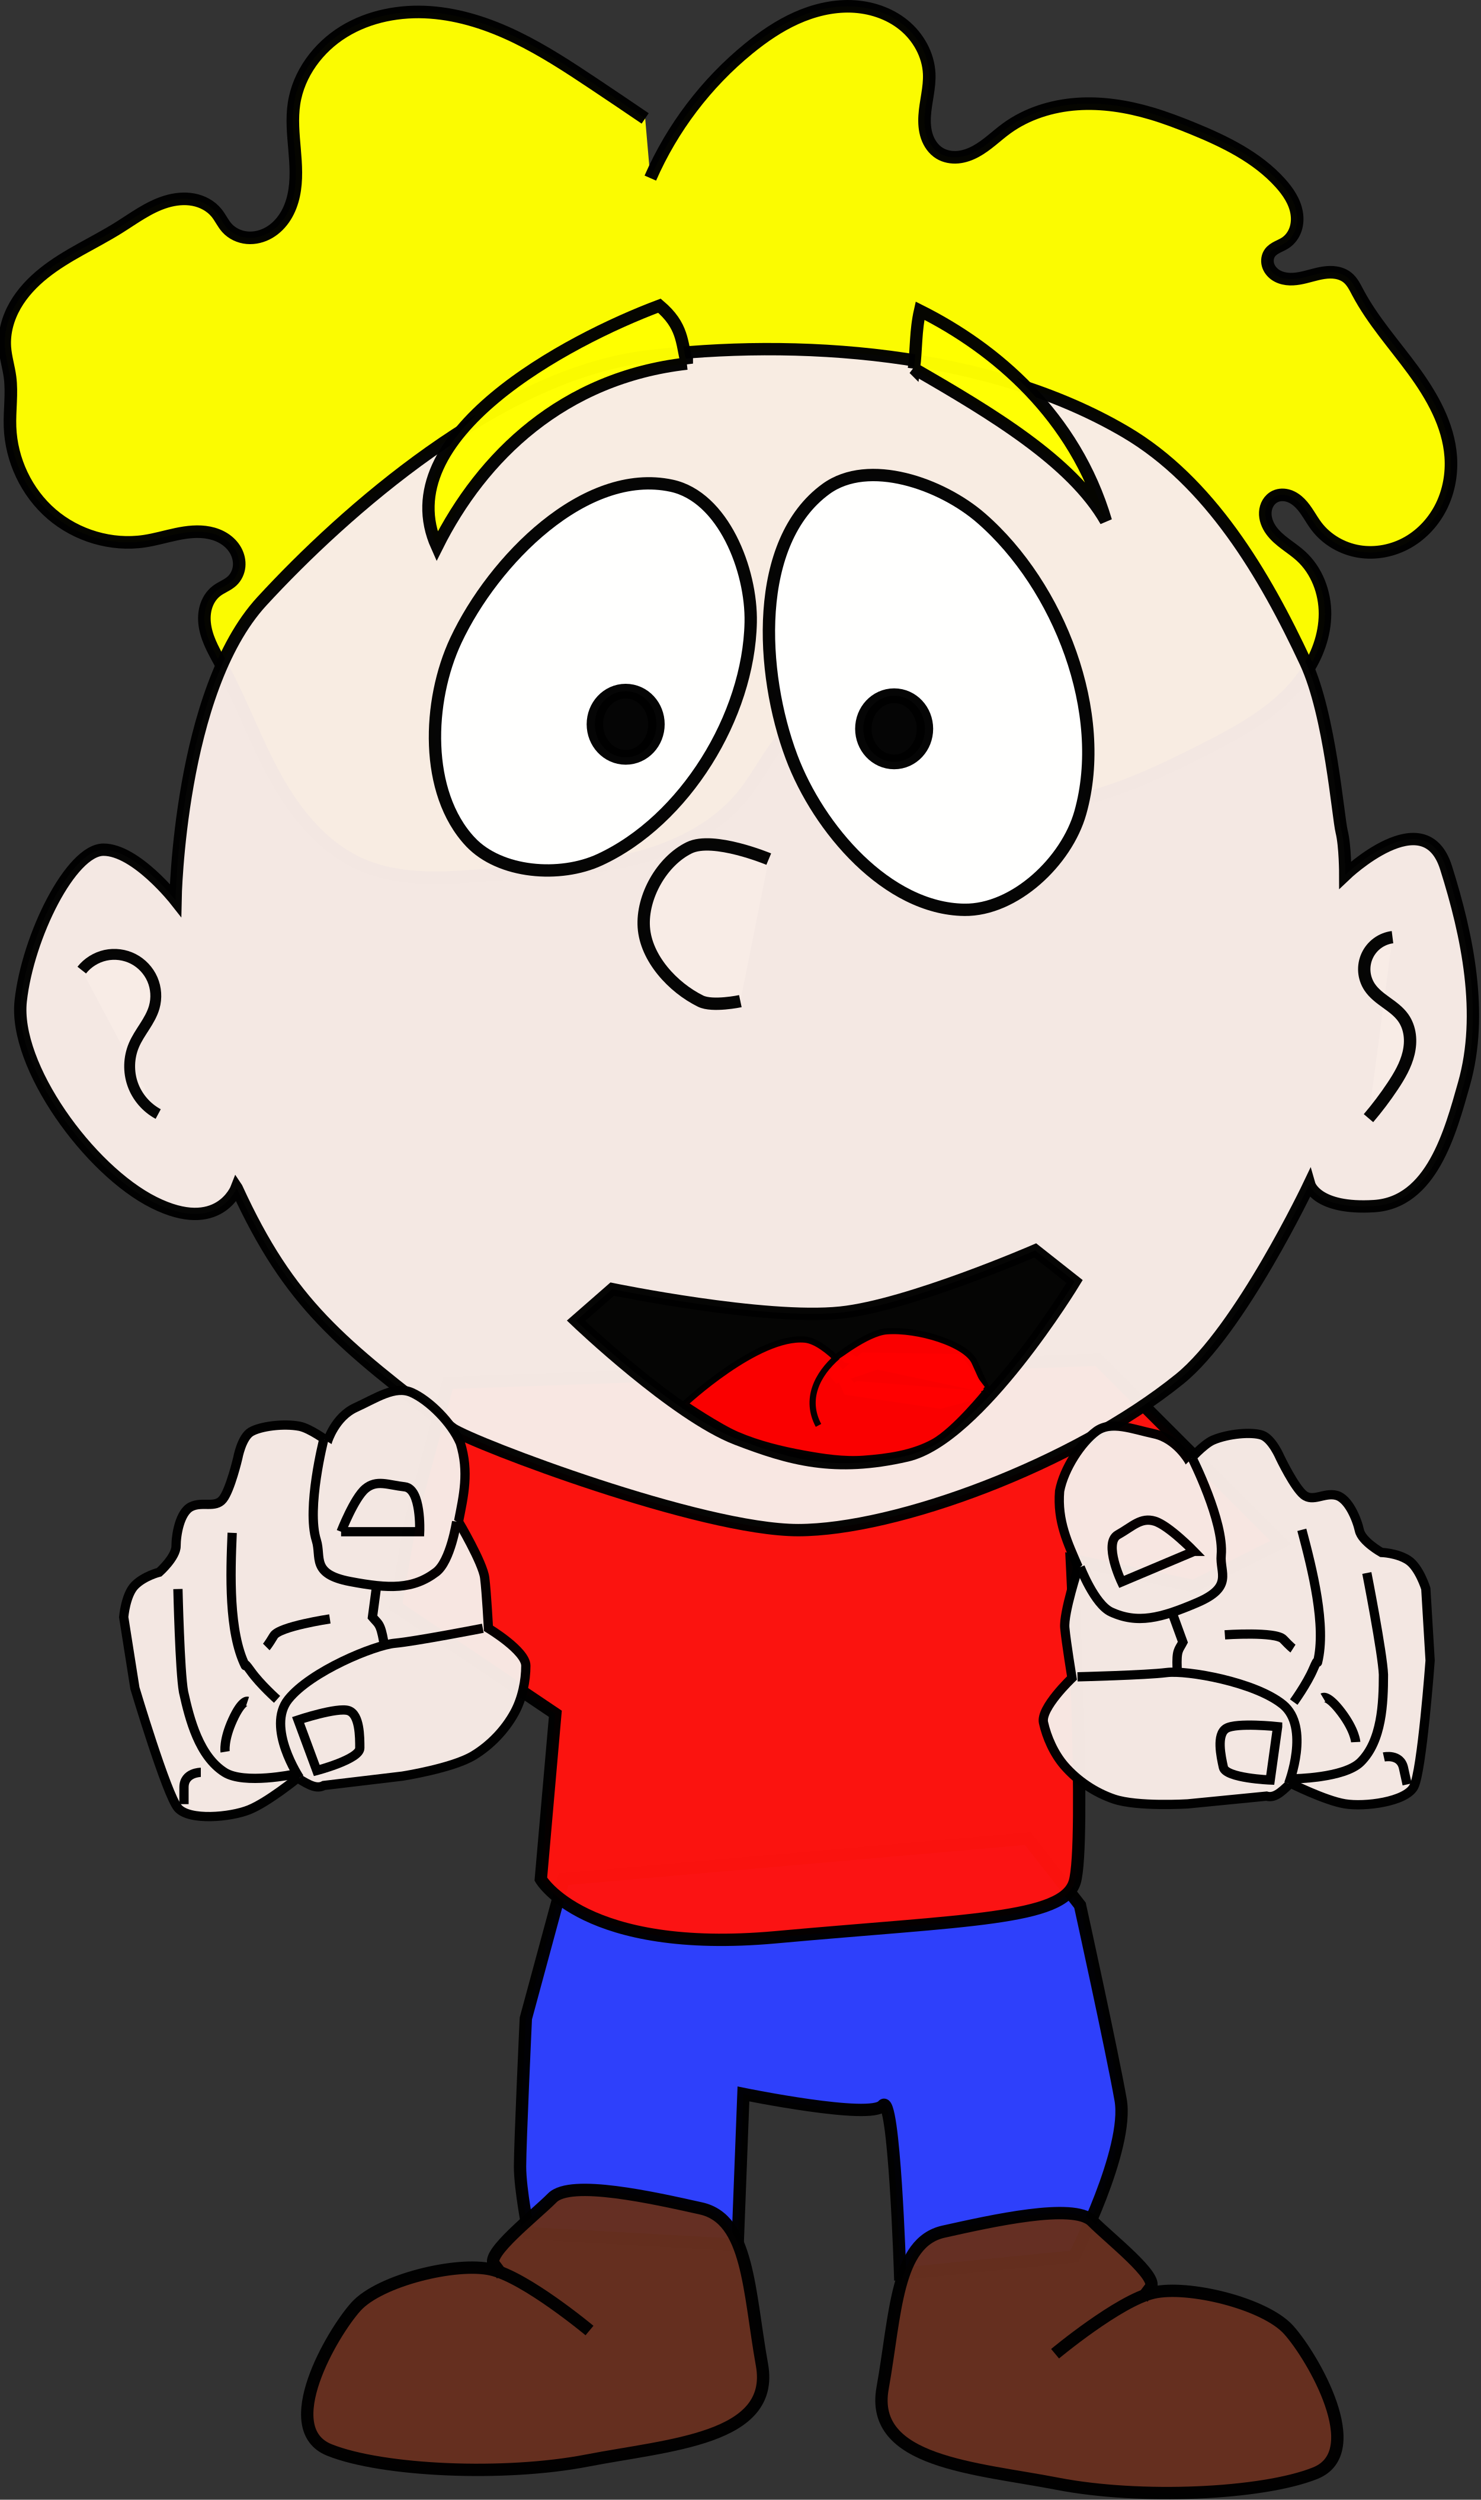 <?xml version="1.0" encoding="UTF-8" standalone="no"?>
<svg
    xmlns:inkscape="http://www.inkscape.org/namespaces/inkscape"
    xmlns:rdf="http://www.w3.org/1999/02/22-rdf-syntax-ns#"
    xmlns="http://www.w3.org/2000/svg"
    xmlns:cc="http://creativecommons.org/ns#"
    xmlns:dc="http://purl.org/dc/elements/1.1/"
    xmlns:sodipodi="http://sodipodi.sourceforge.net/DTD/sodipodi-0.dtd"
    id="svg3453"
    sodipodi:docname="_svgclean2.svg"
    viewBox="0 0 363.72 613.75"
    version="1.1"
    inkscape:version="0.48.3.1 r9886"
  >
  <rect x="0" y="0" width="363.72" height="613.75" fill="#333333" stroke="none"/>
  <sodipodi:namedview
      id="namedview51"
      bordercolor="#666666"
      inkscape:pageshadow="2"
      guidetolerance="10"
      pagecolor="#ffffff"
      gridtolerance="10"
      inkscape:window-maximized="0"
      inkscape:zoom="0.22425739"
      objecttolerance="10"
      borderopacity="1"
      inkscape:current-layer="svg3453"
      inkscape:cx="143.33581"
      inkscape:cy="260.19829"
      inkscape:window-y="0"
      inkscape:window-x="0"
      inkscape:window-width="674"
      showgrid="false"
      inkscape:pageopacity="0"
      inkscape:window-height="645"
  />
  <g
      id="layer1"
      transform="translate(-228.71 -172.63)"
    >
    <g
        id="g8628"
        transform="matrix(1.992,0,0,1.992,-1746.4,173.11)"
      >
      <path
          id="path5994"
          style="opacity:0.98;stroke:#000000;stroke-width:1.522;fill:#2e41ff"
          inkscape:connector-curvature="0"
          d="m1061 231.38-4.65 17.17s-0.715 15.382-0.715 18.243c0 2.862 1.073 8.227 1.073 8.227l25.755 1.431 0.715-18.601s15.739 3.219 17.17 1.431c1.431-1.789 2.146 20.747 2.146 20.747l21.463-2.146s6.796-13.235 5.723-19.316c-1.073-6.081-5.008-23.967-5.008-23.967l-6.439-8.227z"
      />
      <path
          id="path5996"
          style="opacity:0.98;stroke-linejoin:round;stroke:#000000;stroke-width:1.522;fill:#662f1f"
          inkscape:connector-curvature="0"
          d="m1121.6 289.87s7.853-6.544 12.106-7.525c4.253-0.982 13.742 1.309 16.687 4.581 2.945 3.272 9.816 15.051 3.272 17.668-6.544 2.618-21.595 3.272-31.738 1.309-10.143-1.963-23.23-2.618-21.594-11.779 1.636-9.161 1.636-17.995 7.525-19.304 5.889-1.309 16.032-3.599 18.323-1.309 2.29 2.29 8.18 6.871 7.198 8.18l-0.982 1.309"
      />
      <path
          id="path5998"
          style="opacity:0.98;stroke-linejoin:round;stroke:#000000;stroke-width:1.522;fill:#662f1f"
          inkscape:connector-curvature="0"
          d="m1064.2 287.01s-7.853-6.544-12.106-7.525c-4.253-0.982-13.742 1.309-16.687 4.581-2.945 3.272-9.816 15.051-3.272 17.668 6.544 2.618 21.594 3.272 31.738 1.309 10.143-1.963 23.23-2.618 21.594-11.779-1.636-9.161-1.636-17.995-7.525-19.304-5.889-1.309-16.032-3.599-18.323-1.309-2.29 2.29-8.18 6.871-7.198 8.18l0.982 1.309"
      />
      <path
          id="path6000"
          style="opacity:0.98;stroke:#000000;stroke-width:1.522;fill:#ff130f"
          inkscape:connector-curvature="0"
          d="m1058.2 231.38s5.366 9.3 28.975 7.154c23.609-2.146 35.413-2.146 36.844-6.796 1.431-4.65-0.358-39.706-0.358-39.706l15.024 3.219 10.731-5.366-22.536-22.536-80.127 2.862-4.65 17.17-1.789 10.374 19.674 13.235z"
      />
      <path
          id="path6002"
          style="opacity:0.98;stroke:#000000;stroke-width:1.55;fill:#ffff00"
          inkscape:connector-curvature="0"
          d="m1071.7 21.71c2.7-6.168 6.883-11.68 12.097-15.939 1.805-1.475 3.743-2.808 5.868-3.767 2.125-0.959 4.447-1.536 6.777-1.463 2.33 0.073 4.667 0.822 6.478 2.289 1.811 1.467 3.054 3.678 3.161 6.006 0.08 1.74-0.45 3.45-0.558 5.188-0.054 0.869 0 1.757 0.282 2.581 0.282 0.824 0.807 1.583 1.549 2.04 0.67 0.412 1.486 0.557 2.27 0.486 0.784-0.071 1.539-0.349 2.229-0.727 1.381-0.756 2.504-1.899 3.778-2.825 2.503-1.821 5.575-2.777 8.663-2.995 3.088-0.218 6.196 0.277 9.164 1.156 1.731 0.513 3.422 1.156 5.093 1.839 3.97 1.622 7.956 3.555 10.823 6.744 0.936 1.041 1.759 2.251 2.004 3.63 0.122 0.689 0.094 1.411-0.132 2.074-0.225 0.663-0.654 1.263-1.236 1.653-0.317 0.212-0.672 0.359-1.012 0.534s-0.671 0.386-0.898 0.692c-0.307 0.413-0.389 0.973-0.257 1.471 0.132 0.498 0.464 0.931 0.884 1.229 0.42 0.298 0.924 0.465 1.435 0.528 0.511 0.063 1.03 0.025 1.538-0.062 1.015-0.174 1.991-0.54 3.009-0.692 0.509-0.076 1.03-0.097 1.538-0.012 0.508 0.085 1.003 0.28 1.403 0.604 0.584 0.473 0.921 1.175 1.273 1.839 1.839 3.467 4.502 6.414 6.821 9.58 2.319 3.166 4.36 6.736 4.638 10.651 0.147 2.074-0.22 4.192-1.129 6.062s-2.365 3.482-4.172 4.51-3.963 1.454-6.015 1.117c-2.052-0.337-3.979-1.451-5.237-3.106-0.695-0.914-1.19-1.982-1.99-2.805-0.4-0.412-0.879-0.759-1.424-0.938s-1.161-0.181-1.679 0.065c-0.364 0.173-0.669 0.463-0.877 0.808-0.208 0.346-0.321 0.745-0.342 1.148-0.044 0.806 0.273 1.6 0.748 2.252 0.95 1.304 2.465 2.059 3.655 3.148 1.951 1.785 2.965 4.472 2.958 7.116-0.01 2.645-0.975 5.234-2.473 7.414-2.996 4.359-7.862 6.991-12.582 9.379-5.91 2.991-12.018 5.895-18.589 6.734-3.285 0.419-6.661 0.305-9.855-0.571s-6.202-2.534-8.482-4.936c-1.087-1.145-2-2.445-3.083-3.594-1.083-1.149-2.385-2.167-3.92-2.537-1.423-0.342-2.951-0.091-4.275 0.532s-2.46 1.599-3.423 2.701c-1.926 2.205-3.196 4.91-5.035 7.188-3.466 4.293-8.747 6.789-14.122 8.037-5.375 1.248-10.934 1.381-16.438 1.772-2.789 0.198-5.58 0.464-8.376 0.392s-5.617-0.495-8.177-1.618c-4.676-2.051-8.083-6.252-10.558-10.718-2.475-4.466-4.198-9.315-6.632-13.804-0.802-1.48-1.694-2.955-2.02-4.607-0.163-0.826-0.177-1.69 0.04-2.504 0.217-0.814 0.674-1.574 1.343-2.085 0.602-0.461 1.354-0.71 1.91-1.226 0.497-0.461 0.8-1.115 0.869-1.789 0.068-0.674-0.094-1.364-0.422-1.956-0.328-0.593-0.819-1.089-1.388-1.456-0.569-0.368-1.215-0.609-1.879-0.742-1.328-0.267-2.707-0.105-4.033 0.172s-2.63 0.669-3.97 0.868c-4.045 0.601-8.319-0.67-11.419-3.337s-4.989-6.676-5.134-10.763c-0.073-2.044 0.268-4.102 0-6.13-0.163-1.234-0.549-2.436-0.637-3.678-0.126-1.788 0.382-3.589 1.271-5.145 0.89-1.556 2.148-2.88 3.548-3.998 2.801-2.238 6.145-3.672 9.187-5.57 1.908-1.19 3.741-2.584 5.895-3.233 1.077-0.324 2.227-0.45 3.333-0.244 1.105 0.206 2.162 0.763 2.869 1.637 0.469 0.581 0.776 1.283 1.273 1.839 0.63 0.705 1.548 1.131 2.489 1.216 0.942 0.085 1.901-0.159 2.719-0.635s1.495-1.174 1.998-1.974c0.503-0.801 0.836-1.701 1.034-2.626 0.397-1.849 0.265-3.766 0.103-5.65-0.162-1.884-0.352-3.789-0.067-5.658 0.559-3.661 2.976-6.908 6.129-8.85 3.154-1.942 6.974-2.648 10.668-2.383 3.694 0.265 7.275 1.456 10.608 3.072 3.332 1.616 6.44 3.654 9.521 5.709 2.13 1.42 4.252 2.85 6.367 4.291"
      />
      <path
          id="path6004"
          style="opacity:0.98;stroke:#000000;stroke-width:1.522;fill:#f7ebe6"
          inkscape:connector-curvature="0"
          d="m1020.7 146.2s-2.219 5.769-10.206 1.775c-7.987-3.994-17.306-16.863-16.419-24.85 0.887-7.988 6.213-18.638 10.206-18.638 3.994 0 8.875 6.213 8.875 6.213s0.444-25.738 10.65-36.831c10.206-11.094 29.288-27.956 47.482-30.175 18.194-2.219 41.856-0.786 59.019 9.319 10.352 6.095 17.11 17.513 22.188 28.4 3.004 6.441 3.994 19.081 4.438 20.856 0.444 1.775 0.444 5.325 0.444 5.325s9.762-9.319 12.425-0.888c2.663 8.431 4.641 18.055 2.219 26.625-1.698 6.007-3.994 14.644-11.094 15.088-7.1 0.444-7.988-2.663-7.988-2.663s-8.511 17.926-15.975 23.963c-13.114 10.605-35.056 18.638-47.038 18.638-11.981 0-39.938-10.65-42.6-12.425-13.91-10.662-20.06-15.417-26.625-29.731z"
      />
      <path
          id="path6006"
          style="opacity:0.98;stroke-linejoin:round;stroke:#000000;stroke-width:1.522;fill:#f7ebe6"
          inkscape:connector-curvature="0"
          d="m1086.3 105.65s-6.838-2.851-9.803-1.4c-3.381 1.653-5.859 6.048-5.602 9.803 0.261 3.819 3.568 7.412 7.002 9.103 1.466 0.722 4.902 0 4.902 0"
      />
      <path
          id="path6008"
          style="opacity:0.98;stroke:#000000;stroke-width:1.522;fill:#ffffff"
          inkscape:connector-curvature="0"
          d="m1049.5 103.51c-5.667-6.058-5.297-17.313-1.773-24.822 4.634-9.873 15.933-21.356 26.595-19.06 6.342 1.366 9.887 10.357 9.752 16.844-0.242 11.556-8.125 24.404-18.616 29.254-4.874 2.253-12.288 1.706-15.957-2.216z"
      />
      <path
          id="path6010"
          style="opacity:0.98;stroke:#000000;stroke-width:1.522;fill:#ffffff"
          inkscape:connector-curvature="0"
          d="m1110.4 111.9c-9.478-0.134-17.96-9.977-21.29-18.851-3.9-10.394-4.728-26.509 4.255-33.032 5.25-3.812 14.232-0.65 19.125 3.61 9.631 8.384 15.687 24.014 12.223 36.303-1.687 5.986-8.094 12.058-14.312 11.97z"
      />
      <path
          id="path6012"
          style="opacity:0.98;stroke:#000000;stroke-width:1.522"
          inkscape:connector-curvature="0"
          d="m1067 158.65s18.763 3.866 28.144 2.894c8.355-0.866 24.007-7.662 24.007-7.662l4.853 3.831s-11.748 19.41-20.687 21.453c-8.939 2.043-14.392 0.464-20.943-2.043-7.662-2.932-19.834-14.574-19.834-14.574z"
      />
      <path
          id="path6014"
          style="opacity:0.98;stroke:#000000;stroke-width:.761;fill:#ff0000"
          inkscape:connector-curvature="0"
          d="m1094.2 167.4s4.131-3.359 6.63-3.549c3.826-0.292 9.833 1.531 10.855 3.83 1.022 2.299 1.788 3.831 1.788 3.831m-16.345-1.532s-3.67-4.874-6.385-5.108c-5.808-0.5-14.812 7.917-14.812 7.917s4.196 2.844 6.512 3.831c2.603 1.11 5.388 1.792 8.172 2.298 2.438 0.444 4.935 0.822 7.407 0.639 2.924-0.217 5.982-0.637 8.555-2.043 2.642-1.443 6.512-6.257 6.512-6.257"
      />
      <path
          id="path6016"
          style="opacity:0.98;stroke:#ff0000;stroke-width:.761;fill:#ff0000"
          inkscape:connector-curvature="0"
          d="m1097.9 166.84-2.856 2.552 0.852 1.926 11.577 1.691 3.919-1.013 1.057-1.301-2.765-3.67z"
      />
      <path
          id="path6018"
          style="opacity:0.98;stroke:#000000;stroke-width:1.342;fill:#f7ebe6"
          inkscape:connector-curvature="0"
          d="m1001.6 119.33c0.727-0.92 1.78-1.577 2.926-1.827 1.146-0.249 2.377-0.089 3.421 0.445 1.044 0.534 1.893 1.439 2.361 2.515 0.468 1.075 0.55 2.314 0.229 3.442-0.244 0.856-0.705 1.631-1.184 2.381-0.479 0.75-0.984 1.49-1.329 2.31-0.639 1.515-0.69 3.268-0.141 4.818 0.548 1.55 1.692 2.88 3.141 3.656"
      />
      <path
          id="path6020"
          style="opacity:0.98;stroke:#000000;stroke-width:1.522;fill:#f7ebe6"
          inkscape:connector-curvature="0"
          d="m1163.2 115.27c-0.667 0.084-1.312 0.341-1.855 0.738-0.543 0.397-0.982 0.935-1.264 1.546-0.282 0.611-0.405 1.294-0.354 1.965 0.05 0.671 0.274 1.328 0.644 1.89 0.519 0.79 1.299 1.367 2.065 1.92 0.767 0.553 1.553 1.116 2.096 1.89 0.435 0.619 0.695 1.353 0.792 2.104 0.097 0.751 0.033 1.517-0.141 2.253-0.35 1.473-1.131 2.804-1.97 4.064-0.912 1.369-1.906 2.685-2.974 3.937"
      />
      <g
          id="g6022"
          style="opacity:0.98;stroke:#000000;stroke-width:1.5;fill:#f7ebe6"
          transform="matrix(.761 0 0 .761 1009.6 7.915)"
        >
        <path
            id="path6024"
            inkscape:connector-curvature="0"
            d="m50.525 235.74s3.939 6.667 4.242 9.091c0.303 2.424 0.606 8.182 0.606 8.182s6.061 3.636 6.061 6.061-0.575 5.296-1.818 7.576c-1.54 2.822-3.917 5.304-6.667 6.97-3.418 2.071-11.515 3.333-11.515 3.333l-12.728 1.515c-1.089 0.593-2.267 0.045-4.242-1.212 0 0-4.849 3.939-7.879 5.152-3.03 1.212-9.697 1.818-11.515-0.303-1.818-2.121-6.97-19.394-6.97-19.394l-1.818-11.515s0.303-3.636 1.818-5.152 3.939-2.121 3.939-2.121 2.727-2.424 2.727-4.242 0.606-5.455 2.424-6.364c1.818-0.909 3.939 0.303 5.152-1.212s2.424-6.667 2.424-6.667 0.606-3.333 2.121-4.242 5.282-1.402 7.879-0.909c1.687 0.32 4.545 2.424 4.545 2.424s1.212-3.939 4.545-5.455 6.364-3.636 9.091-2.424c2.727 1.212 6.419 4.764 7.879 8.182 1.439 4.678 0.533 8.466-0.303 12.728z"
        />
        <path
            id="path6026-8"
            inkscape:connector-curvature="0"
            d="m5.069 246.65s0.303 13.334 0.909 16.667c1 4.523 2.539 10.429 6.667 13.031 3.163 1.994 11.212 0.303 11.212 0.303"
        />
        <path
            id="path6028"
            inkscape:connector-curvature="0"
            d="m24.767 277.25s-5.455-8.182-1.818-12.728c3.636-4.545 13.94-8.788 17.273-9.091 3.333-0.303 14.243-2.424 14.243-2.424"
        />
        <path
            id="path6030"
            inkscape:connector-curvature="0"
            d="m13.857 237.55c-0.291 6.693-0.574 16.056 2.121 21.516 0.199 0.38-0.606-1.212 0.909 0.909s4.242 4.545 4.242 4.545"
        />
        <path
            id="path6032"
            inkscape:connector-curvature="0"
            d="m28.706 222.4s-2.859 11.148-1.212 16.364c0.865 2.738-0.909 5.455 5.455 6.667 6.364 1.212 10.208 1.299 13.94-1.515 2.351-1.773 3.333-8.182 3.333-8.182"
        />
        <path
            id="path6034"
            inkscape:connector-curvature="0"
            d="m37.191 246.65-0.606 4.546c0.951 1.144 1.282 0.963 1.818 3.939"
        />
        <path
            id="path6036"
            inkscape:connector-curvature="0"
            d="m31.504 237.37h12.728s0.303-6.97-2.424-7.273c-2.727-0.303-4.545-1.212-6.364 0.303-1.818 1.515-3.939 6.97-3.939 6.97z"
        />
        <path
            id="path6038"
            inkscape:connector-curvature="0"
            d="m24.534 267.86 3.03 8.182s6.97-1.818 6.97-3.636 0-5.455-1.818-6.061c-1.818-0.606-8.182 1.515-8.182 1.515z"
        />
        <path
            id="path6040"
            inkscape:connector-curvature="0"
            d="m29.686 251.49s-8.182 1.212-9.091 2.727c-0.909 1.515-1.212 1.818-1.212 1.818"
        />
        <path
            id="path6042"
            inkscape:connector-curvature="0"
            d="m16.352 264.83s-0.909-0.303-2.424 3.03-1.212 5.152-1.212 5.152"
        />
        <path
            id="path6044"
            inkscape:connector-curvature="0"
            d="m8.777 276.34s-2.727 0-2.727 2.424v2.727"
        />
      </g
      >
      <g
          id="g6046"
          style="opacity:0.98;stroke:#000000;stroke-width:1.5;fill:#f7ebe6"
          transform="matrix(.761 0 0 .761 1009.6 7.915)"
        >
        <path
            id="path6048"
            inkscape:connector-curvature="0"
            d="m150.94 243.15s-2.416 7.357-2.191 9.79c0.225 2.433 1.165 8.121 1.165 8.121s-5.138 4.853-4.618 7.221c0.521 2.368 1.699 5.049 3.403 7.009 2.11 2.426 4.965 4.339 8.008 5.375 3.783 1.288 11.963 0.782 11.963 0.782l12.756-1.254c1.191 0.345 2.224-0.443 3.883-2.095 0 0 5.582 2.806 8.802 3.339s9.861-0.307 11.182-2.769c1.32-2.462 2.642-20.439 2.642-20.439l-0.697-11.637s-1.077-3.486-2.882-4.641-4.303-1.226-4.303-1.226-3.184-1.782-3.575-3.558c-0.391-1.776-1.764-5.197-3.735-5.695-1.971-0.497-3.782 1.142-5.292-0.077s-3.8-5.99-3.8-5.99-1.308-3.125-2.983-3.688c-1.675-0.562-5.459-0.235-7.89 0.804-1.579 0.675-3.919 3.344-3.919 3.344s-2.03-3.587-5.611-4.351c-3.581-0.764-6.996-2.185-9.4-0.415-2.403 1.77-5.246 6.031-5.938 9.683-0.401 4.878 1.298 8.382 3.03 12.365z"
        />
        <path
            id="path6050"
            inkscape:connector-curvature="0"
            d="m197.68 244.05s2.568 13.088 2.692 16.473c-0.005 4.633-0.24 10.731-3.712 14.158-2.661 2.627-10.886 2.704-10.886 2.704"
        />
        <path
            id="path6052"
            inkscape:connector-curvature="0"
            d="m185.02 278.17s3.57-9.163-0.958-12.821c-4.528-3.658-15.502-5.589-18.823-5.169-3.321 0.42-14.431 0.691-14.431 0.691"
        />
        <path
            id="path6054"
            inkscape:connector-curvature="0"
            d="m187.15 237.06c1.722 6.474 4.009 15.558 2.549 21.469-0.113 0.413 0.332-1.314-0.693 1.083s-3.167 5.351-3.167 5.351"
        />
        <path
            id="path6056"
            inkscape:connector-curvature="0"
            d="m169.39 225.45s5.187 10.274 4.699 15.722c-0.256 2.86 2.059 5.132-3.896 7.683s-9.691 3.461-13.94 1.514c-2.677-1.227-5.013-7.275-5.013-7.275"
        />
        <path
            id="path6058"
            inkscape:connector-curvature="0"
            d="m166.31 250.95 1.568 4.309c-0.683 1.322-1.046 1.216-0.93 4.238"
        />
        <path
            id="path6060"
            inkscape:connector-curvature="0"
            d="m169.67 240.55-11.726 4.948s-2.989-6.304-0.594-7.643c2.395-1.339 3.717-2.884 5.981-2.195 2.264 0.689 6.339 4.89 6.339 4.89z"
        />
        <path
            id="path6062"
            inkscape:connector-curvature="0"
            d="m183.23 268.94-1.202 8.642s-7.198-0.279-7.588-2.055c-0.391-1.776-1.172-5.327 0.474-6.31 1.646-0.982 8.316-0.278 8.316-0.278z"
        />
        <path
            id="path6064"
            inkscape:connector-curvature="0"
            d="m174.68 254.07s8.251-0.573 9.465 0.711 1.574 1.515 1.574 1.515"
        />
        <path
            id="path6066"
            inkscape:connector-curvature="0"
            d="m190.57 264.23s0.823-0.491 3.019 2.439 2.29 4.771 2.29 4.771"
        />
        <path
            id="path6068"
            inkscape:connector-curvature="0"
            d="m200.44 273.85s2.664-0.586 3.184 1.782l0.586 2.664"
        />
      </g
      >
      <path
          id="path6070"
          style="opacity:0.98;fill:#ff0000"
          inkscape:connector-curvature="0"
          d="m1093 168.44 3.238-1.993 3.487 2.117-5.106 1.744z"
      />
      <path
          id="path6072"
          style="opacity:0.98;stroke:#000000;stroke-width:.761px;fill:none"
          inkscape:connector-curvature="0"
          d="m1094.8 166.95c-2.566 2.224-4.073 5.3-2.369 8.498"
      />
      <path
          id="path6074"
          inkscape:connector-curvature="0"
          style="opacity:0.98;stroke-linejoin:round;stroke:#000000;stroke-width:2"
          transform="matrix(1.013 0 0 .907 1207.6 -52.437)"
          d="m-133.41 155.97c0 2.484-1.678 4.497-3.748 4.497s-3.748-2.013-3.748-4.497 1.678-4.497 3.748-4.497 3.748 2.013 3.748 4.497z"
      />
      <path
          id="path6076"
          inkscape:connector-curvature="0"
          style="opacity:0.98;stroke-linejoin:round;stroke:#000000;stroke-width:2"
          transform="matrix(1.013 0 0 .907 1240.7 -51.876)"
          d="m-133.41 155.97c0 2.484-1.678 4.497-3.748 4.497s-3.748-2.013-3.748-4.497 1.678-4.497 3.748-4.497 3.748 2.013 3.748 4.497z"
      />
      <path
          id="path6078"
          style="opacity:0.98;stroke:#000000;stroke-width:1.522;fill:#ffff00"
          inkscape:connector-curvature="0"
          d="m1104.2 45.195c9.607 5.539 19.476 11.449 23.667 18.783-3.827-12.958-13.599-21.262-22.916-25.921-0.568 2.512-0.443 4.675-0.751 7.138z"
      />
      <path
          id="path6080"
          style="opacity:0.98;stroke:#000000;stroke-width:1.522;fill:#ffff00"
          inkscape:connector-curvature="0"
          d="m1076.2 44.576c-15.23 1.726-25.237 11.404-30.804 22.54-6.138-13.663 16.07-25.42 27.423-29.677 2.939 2.492 2.718 4.487 3.381 7.138z"
      />
    </g
    >
  </g
  >
</svg
>
